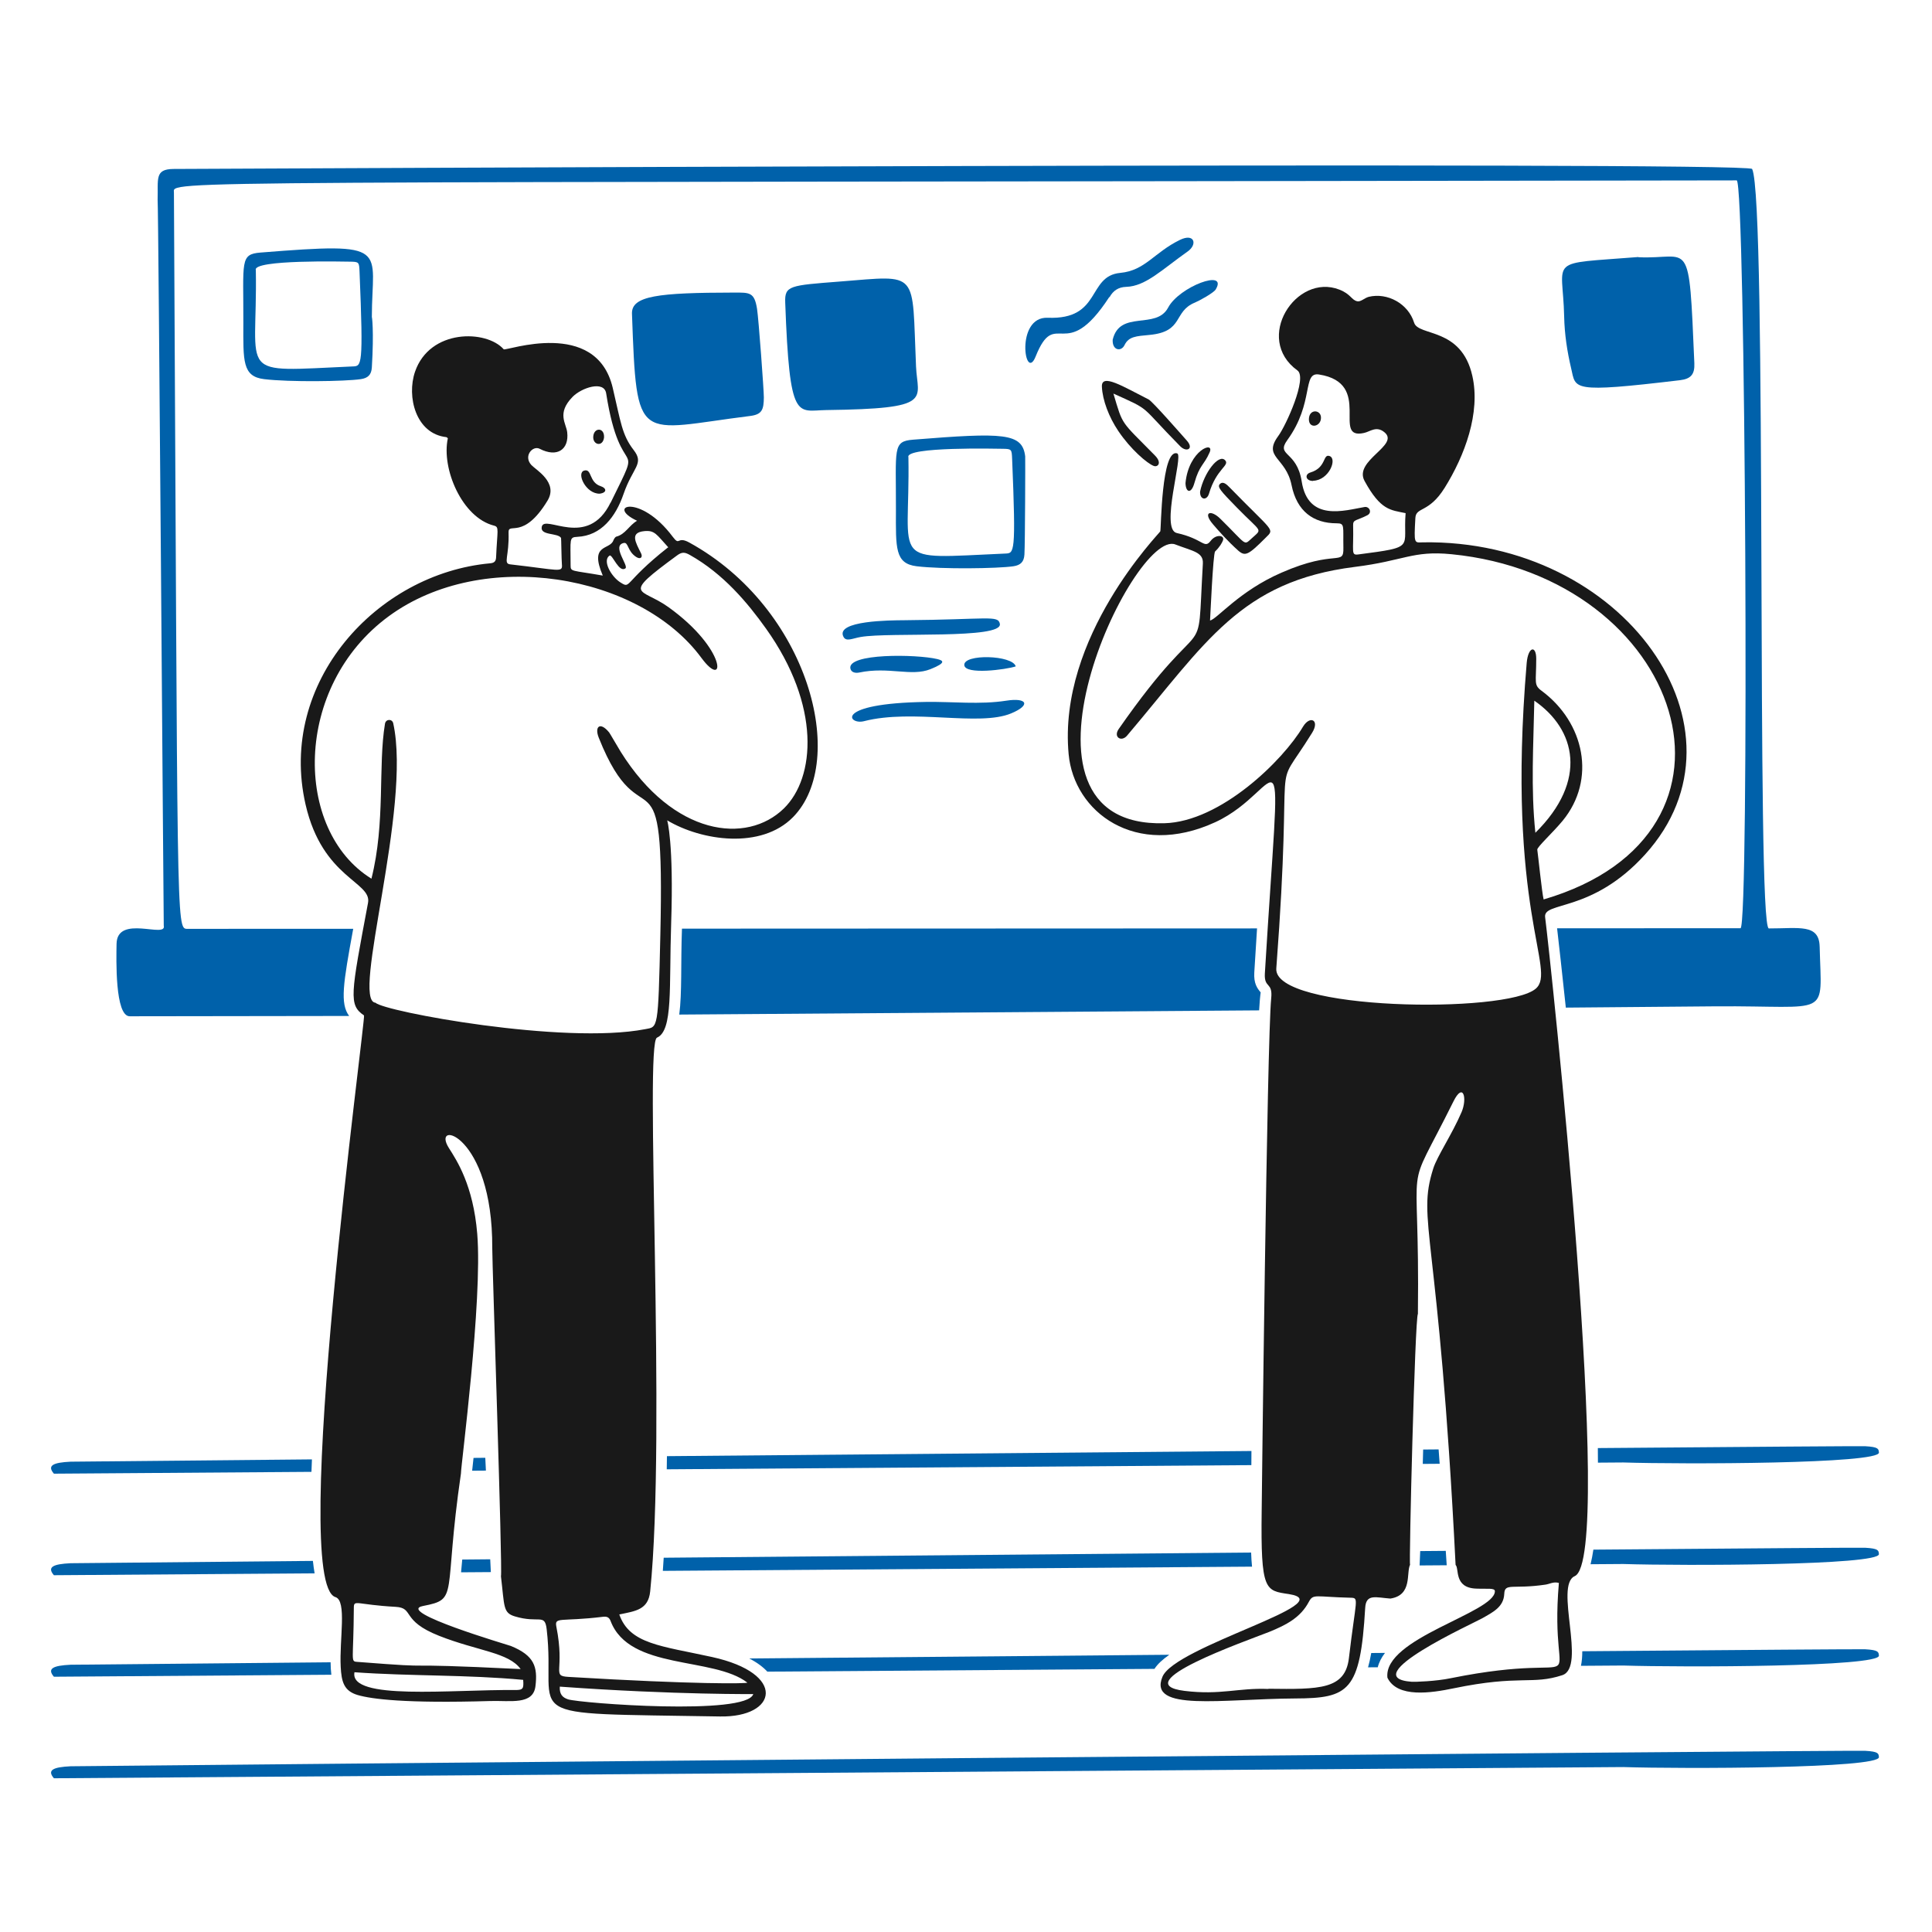 <?xml version="1.0"?>
<svg xmlns="http://www.w3.org/2000/svg" version="1.1" width="220" height="220"><svg fill="none" viewBox="0 0 400 400" id="Discussion-White-Board--Streamline-Brooklyn.svg" height="220" width="220" x="0" y="0"><g id="Discussion-White-Board--Streamline-Brooklyn.svg"><g id="floor"><path id="vector" fill="#0061aa" d="m294.65 300.11 -0.08 2.976 3.498 -0.026 -0.22 -2.976 -3.198 0.026Z" stroke-width="1"/><path id="vector_2" fill="#0061aa" d="M98.04 301.844c-0.132 1.138 -0.232 2.06 -0.286 2.648l2.848 -0.02 -0.128 -2.65 -2.434 0.022Z" stroke-width="1"/><path id="vector_3" fill="#0061aa" d="M138.082 301.484c-0.01 0.914 -0.022 1.822 -0.038 2.72l121.036 -0.866 0.018 -2.924 -121.018 1.068 0.002 0.002Z" stroke-width="1"/><path id="vector_4" fill="#0061aa" d="M64.584 302.15c-30.07 0.276 -49.678 0.462 -49.972 0.476 -3.628 0.176 -4.91 0.792 -3.45 2.484l53.322 -0.38c0.03 -0.836 0.06 -1.696 0.1 -2.58Z" stroke-width="1"/><path id="vector_5" fill="#0061aa" d="M386.172 299.424c-0.758 -0.044 -22.602 0.116 -55.356 0.384 0.012 1.024 0.018 2.032 0.02 3.018l5.238 -0.038c12.314 0.394 53.158 0.306 52.94 -2.06 -0.072 -0.764 -0.1 -1.146 -2.84 -1.304h-0.002Z" stroke-width="1"/><path id="vector_6" fill="#0061aa" d="M294.04 321.134c-0.044 1.148 -0.086 2.15 -0.128 2.976l5.614 -0.04 -0.196 -2.98 -5.29 0.044Z" stroke-width="1"/><path id="vector_7" fill="#0061aa" d="M137.414 322.508c-0.056 0.93 -0.116 1.838 -0.182 2.722l121.988 -0.872c-0.094 -0.884 -0.152 -1.856 -0.186 -2.922l-121.622 1.074 0.002 -0.002Z" stroke-width="1"/><path id="vector_8" fill="#0061aa" d="M95.702 322.886c-0.086 0.968 -0.164 1.846 -0.244 2.644l6.168 -0.044 -0.132 -2.652 -5.792 0.052Z" stroke-width="1"/><path id="vector_9" fill="#0061aa" d="M64.782 323.168c-30.182 0.278 -49.876 0.464 -50.172 0.48 -3.628 0.176 -4.91 0.79 -3.45 2.484l53.976 -0.386c-0.134 -0.782 -0.252 -1.638 -0.354 -2.578Z" stroke-width="1"/><path id="vector_10" fill="#0061aa" d="M386.172 320.444c-0.764 -0.044 -23.012 0.12 -56.28 0.392 -0.168 1.12 -0.362 2.13 -0.582 3.022l6.762 -0.048c12.314 0.394 53.158 0.306 52.94 -2.06 -0.072 -0.764 -0.1 -1.146 -2.84 -1.304v-0.002Z" stroke-width="1"/><path id="vector_11" fill="#0061aa" d="M14.612 365.688c-3.628 0.176 -4.91 0.79 -3.45 2.484l324.91 -2.322c12.314 0.394 53.158 0.306 52.94 -2.06 -0.07 -0.764 -0.098 -1.146 -2.84 -1.304 -3.146 -0.182 -370.278 3.14 -371.56 3.202Z" stroke-width="1"/><path id="vector_12" fill="#0061aa" d="m242.088 342.602 -86.962 0.768c1.698 0.874 2.898 1.81 3.744 2.726l80.148 -0.574c0.638 -0.994 1.704 -1.964 3.07 -2.92Z" stroke-width="1"/><path id="vector_13" fill="#0061aa" d="m286.75 342.216 -2.848 0.024c-0.19 1.084 -0.408 2.07 -0.662 2.964l2.01 -0.014c0.262 -1.05 0.784 -2.04 1.5 -2.976v0.002Z" stroke-width="1"/><path id="vector_14" fill="#0061aa" d="M68.448 344.154c-32.244 0.296 -53.53 0.498 -53.836 0.512 -3.628 0.176 -4.91 0.79 -3.45 2.484l57.442 -0.412c-0.098 -0.788 -0.146 -1.648 -0.156 -2.584Z" stroke-width="1"/><path id="vector_15" fill="#0061aa" d="M386.172 341.464c-0.782 -0.044 -24.042 0.126 -58.578 0.41 0 1.084 -0.078 2.102 -0.276 3.016l8.754 -0.062c12.314 0.394 53.158 0.306 52.94 -2.06 -0.072 -0.764 -0.1 -1.146 -2.84 -1.304Z" stroke-width="1"/></g><g id="board"><path id="vector_16" fill="#0061aa" d="M260.688 209.188c0.216 -3.596 0.348 -3.634 0.314 -3.732 -0.744 -0.876 -1.45 -1.884 -1.314 -4.12 0.198 -3.25 0.388 -6.288 0.57 -9.118l-119.064 0.048c-0.268 7.164 0.03 13.354 -0.562 17.79l120.058 -0.87 -0.002 0.002Z" stroke-width="1"/><path id="vector_17" fill="#0061aa" d="M376.74 195.99c-0.114 -4.79 -4.274 -3.75 -10.518 -3.768 -2.674 -0.008 -0.29 -150.786 -3.462 -157.24 -0.796 -1.618 -326.444 -0.004 -326.882 0 -3.902 0.044 -3.112 2.104 -3.244 6.398 0.176 0.658 1.228 149.614 1.27 150.272 0.658 2.718 -9.664 -2.41 -9.772 3.768 -0.054 3.112 -0.35 14.988 2.718 14.988l45.436 -0.064c-1.91 -2.57 -1.248 -6.656 0.844 -18.05 -21.154 0.008 -34.41 0.014 -34.36 0.014 -2.366 0 -1.928 -0.124 -2.76 -152.418 -0.014 -2.63 -8.416 -1.994 323.552 -2.542 1.84 -0.002 2.63 154.83 0.788 154.83l-37.972 0.016c0.364 3.162 1.018 8.952 1.808 16.422l30.994 -0.266c24.06 -0.176 21.918 2.686 21.562 -12.358l-0.002 -0.002Z" stroke-width="1"/><path id="vector_18" fill="#0061aa" d="M162.572 62.59c-0.126 -3.462 0.964 -3.498 11.218 -4.294 16.742 -1.302 14.978 -2.498 15.864 17.574 0.304 6.88 3.862 8.742 -18.538 9.028 -6.116 0.078 -7.632 2.782 -8.546 -22.306l0.002 -0.002Z" stroke-width="1"/><path id="vector_19" fill="#0061aa" d="M339.226 53.255c10.824 0.526 10.416 -5.002 11.57 21.956 0.098 2.278 -0.702 3.234 -2.98 3.506 -22.798 2.718 -21.512 1.84 -22.526 -2.454 -0.828 -3.508 -1.37 -7.1 -1.446 -10.694 -0.26 -12.402 -3.9 -10.824 15.382 -12.358v0.044Z" stroke-width="1"/><path id="vector_20" fill="#0061aa" d="M158.146 82.261c-0.016 2.582 -0.392 3.556 -2.848 3.862 -23.48 2.928 -23.464 6.356 -24.454 -21.166 -0.134 -3.724 5.434 -4.36 21.08 -4.382 3.264 -0.004 4.258 -0.122 4.812 3.36 0.336 2.116 1.418 16.968 1.41 18.326Z" stroke-width="1"/><path id="vector_21" fill="#0061aa" d="M212.094 114.828c-0.09 1.49 -0.79 2.19 -2.278 2.41 -3.244 0.48 -14.772 0.638 -20.028 0 -4.516 -0.548 -4.316 -3.768 -4.294 -11.614 0.036 -12.796 -0.746 -14.25 3.55 -14.594 18.798 -1.506 22.644 -1.418 23.212 3.47 0.032 0.268 -0.016 17.95 -0.16 20.326l-0.002 0.002ZM188.078 94.67c0.394 22.438 -4.468 21.014 20.028 19.94 1.884 -0.082 2.26 0.174 1.446 -19.546 -0.086 -2.06 -0.088 -2.126 -2.016 -2.148 -0.876 -0.01 -20.246 -0.48 -19.458 1.754Z" stroke-width="1"/><path id="vector_22" fill="#0061aa" d="M76.984 76.087c-0.09 1.49 -0.79 2.19 -2.278 2.41 -3.244 0.48 -14.772 0.638 -20.028 0 -4.516 -0.548 -4.316 -3.768 -4.294 -11.614 0.036 -12.796 -0.746 -14.25 3.55 -14.594 27.342 -2.19 23.052 -1.008 23.052 13.41 0 -0.438 0.472 2.652 0 10.386l-0.002 0.002Zm-24.016 -20.158c0.394 22.438 -4.468 21.014 20.028 19.94 1.884 -0.082 2.26 0.174 1.446 -19.546 -0.086 -2.06 -0.088 -2.126 -2.016 -2.148 -0.876 -0.01 -20.246 -0.48 -19.458 1.754Z" stroke-width="1"/><path id="vector_23" fill="#0061aa" d="M229.668 61.494c-9.246 14.198 -11.076 1.888 -15.25 12.314 -2.23 5.568 -4.294 -8.298 2.498 -8.02 11.22 0.458 8.106 -8.64 15.032 -9.29 5.17 -0.486 6.966 -4.212 12.358 -6.836 2.978 -1.45 3.686 0.926 1.578 2.41 -5.248 3.696 -8.676 7.198 -12.708 7.318 -1.622 0.048 -2.718 0.788 -3.462 2.148l-0.046 -0.044Z" stroke-width="1"/><path id="vector_24" fill="#0061aa" d="M209.352 147.697c-6.648 2.77 -20.334 -0.994 -30.476 1.618 -3.242 0.836 -6.486 -3.682 12.796 -3.988 5.566 -0.088 11.174 0.6 16.696 -0.262 4.252 -0.664 5.15 0.896 0.984 2.632Z" stroke-width="1"/><path id="vector_25" fill="#0061aa" d="M187.07 128.414c17.572 -0.146 19.578 -1.094 19.94 0.744 0.638 3.246 -22.748 1.684 -28.792 2.718 -1.754 0.3 -3.03 1.054 -3.594 -0.044 -1.728 -3.366 9.816 -3.396 12.446 -3.418Z" stroke-width="1"/><path id="vector_26" fill="#0061aa" d="M230.368 70.347c1.49 -6.266 9.006 -1.984 11.482 -6.662 2.302 -4.35 12.434 -8.114 9.86 -3.768 -0.44 0.744 -3.51 2.398 -4.294 2.718 -4.586 1.862 -2.236 6.034 -9.422 6.706 -2.762 0.258 -4.312 0.32 -5.172 2.104 -0.68 1.412 -2.542 1.14 -2.454 -1.052v-0.046Z" stroke-width="1"/><path id="vector_27" fill="#0061aa" d="M192.638 138.543c-3.936 1.584 -8.64 -0.576 -14.726 0.694 -0.792 0.166 -1.652 -0.004 -1.84 -0.788 -0.778 -3.232 13.664 -3.014 17.956 -2.002 1.354 0.32 1.87 0.786 -1.39 2.096Z" stroke-width="1"/><path id="vector_28" fill="#0061aa" d="M210.298 137.968c-1.972 0.658 -10.486 1.798 -10.65 -0.262 -0.188 -2.366 9.992 -2.104 10.65 0.262Z" stroke-width="1"/></g><g id="person 1"><path id="vector_29" fill="#191919" d="M138.136 169.844s1.384 4.59 0.816 21.414c-0.444 13.146 0.436 22.124 -2.936 23.578 -2.632 1.134 1.964 81.736 -1.402 114.644 -0.39 3.814 -3.024 4.076 -6.398 4.776 2.148 6.136 8.632 6.49 19.194 8.808 15.6 3.424 13.542 12.52 1.666 12.314 -43.822 -0.754 -33.69 0.876 -35.892 -18.056 -0.392 -3.374 -1.578 -1.142 -6.618 -2.674 -2.454 -0.746 -2.104 -2.06 -2.848 -8.282 0.35 -1.446 -1.816 -64.646 -1.802 -67.976 0.112 -23.768 -12.808 -26.744 -8.966 -20.684 1.606 2.532 5.028 7.666 5.858 17.754 1.136 13.804 -3.418 48.25 -3.374 49.608 -3.726 25.55 -0.302 25.968 -7.844 27.434 -5.956 1.158 17.75 8.104 18.186 8.282 4.836 1.978 5.57 4.296 5.084 8.326 -0.476 3.944 -5.214 2.944 -9.334 3.068 -17.626 0.526 -24.614 -0.406 -27.47 -1.24 -2.876 -0.842 -3.358 -2.778 -3.518 -5.836 -0.298 -5.634 1.328 -13.692 -1.09 -14.44 -9.652 -2.988 6.358 -120.126 5.916 -120.428 -3.214 -2.19 -2.76 -4.172 0.832 -23.314 0.822 -4.384 -9.416 -5.042 -12.928 -20.334 -5.818 -25.332 14.752 -47.828 38.214 -49.96 0.834 -0.076 1.192 -0.394 1.228 -1.228 0.236 -5.652 0.706 -6.284 -0.438 -6.574 -6.636 -1.678 -10.912 -11.832 -9.554 -18.056 0 -0.044 -0.176 -0.22 -0.306 -0.262 -6.354 -0.702 -8.246 -8.416 -6.486 -13.542 3.056 -8.9 14.768 -8.726 18.362 -4.646 0.39 0.442 19.134 -6.57 22.57 7.976 1.656 7.014 1.89 9.726 4.338 12.884 2.24 2.888 -0.17 3.508 -2.104 9.116 -1.618 4.69 -4.602 8.62 -9.554 8.852 -1.754 0.082 -1.402 0.438 -1.402 5.916 0 1.358 0.176 0.964 6.662 2.104 -2.848 -6.662 1.446 -5.216 2.192 -7.274 0.132 -0.306 0.35 -0.702 0.614 -0.788 1.884 -0.482 2.674 -2.366 4.294 -3.286 -6.618 -3.068 0.566 -5.782 7.362 3.286 1.576 2.104 0.832 -0.218 3.462 1.228 24.756 13.61 32.964 45.148 21.468 56.846 -6.596 6.712 -18.91 4.928 -26.054 0.666Zm-4.574 43.238c2.676 -0.516 2.704 0.35 3.156 -19.59 0.936 -41.37 -3.628 -17.822 -12.752 -40.756 -0.924 -2.322 0.282 -3.39 2.148 -1.096 0.178 0.218 1.804 3.064 2.41 4.032 10.902 17.414 26.07 19.224 33.766 11.71 6.526 -6.374 7.684 -21.288 -3.702 -37.244 -3.808 -5.338 -8.798 -11.314 -15.744 -15.23 -1.002 -0.564 -1.608 -0.688 -2.618 0.052 -11.842 8.68 -7.582 6.618 -1.84 10.736 12.224 8.768 11.872 17.356 6.836 10.518 -12.806 -17.392 -45.182 -22.962 -64.728 -8.634 -19.85 14.552 -19.72 44.35 -3.594 54.342 2.936 -11.658 1.344 -23.324 2.804 -32.08 0.168 -1.01 1.498 -1.054 1.71 -0.088 3.854 17.546 -8.808 57.454 -3.682 57.848 1.832 1.832 38.952 8.738 55.832 5.478l-0.002 0.002Zm-7.144 -108.99c7.144 -14.55 2.144 -3.124 -0.92 -22.656 -0.426 -2.718 -5.112 -1.168 -6.968 0.746 -3.302 3.402 -1.31 5.434 -1.096 7.318 0.404 3.548 -2.058 5.298 -5.698 3.418 -1.446 -0.746 -3.442 1.516 -1.71 3.374 0.93 0.998 5.614 3.596 3.33 7.362 -5.028 8.29 -8.136 4.338 -8.064 6.574 0.164 4.994 -1.184 6.444 0.35 6.618 10.166 1.15 10.862 1.798 10.694 0 -0.09 -0.964 -0.132 -5.434 -0.176 -5.478 -0.702 -1.096 -4.424 -0.438 -3.988 -2.322 0.618 -2.672 9.51 4.732 14.242 -4.996v0.044l0.004 -0.002ZM154.728 348.366c-7.056 -5.434 -24.414 -2.486 -28.31 -12.752 -0.3 -0.792 -0.79 -0.972 -1.578 -0.876 -8.864 1.084 -10.076 -0.088 -9.642 2.104 1.814 9.156 -1.096 10.126 2.498 10.342 26.468 1.588 37.032 1.398 37.032 1.184v-0.002Zm-46.936 -2.804c-2.498 -3.462 -8.856 -3.718 -16.872 -6.88s-5.084 -5.788 -9.028 -6.004c-8.108 -0.444 -8.622 -1.578 -8.634 0.176 -0.066 11.132 -0.746 11.106 0.702 11.218 19.702 1.53 4.558 0.044 33.788 1.49h0.044Zm8.108 3.638c-0.088 1.534 0.522 2.244 1.71 2.63 2.492 0.808 36.988 3.418 38.346 -1.096 1.132 0 -15.998 0.208 -40.056 -1.534Zm-42.51 -2.98c-1.14 5.916 20.114 3.55 33.262 3.682 1.666 0.016 1.796 -0.306 1.666 -2.104 -11.614 -1.096 -23.27 -0.744 -34.928 -1.578ZM138.38 113.34c-2.454 -2.674 -2.804 -3.596 -4.996 -3.374 -3.024 0.304 -1.806 2.284 -0.658 4.602 0.392 0.79 -0.098 1.33 -1.008 0.744 -1.862 -1.196 -1.578 -3.114 -2.586 -2.892 -2.544 0.562 1.09 4.726 0.35 5.258 -1.324 0.952 -2.63 -2.804 -3.242 -2.674 -1.622 1.008 0.31 4.378 2.192 5.566 2.282 1.44 0.482 0.176 9.86 -7.23h0.088Z" stroke-width="1"/><path id="vector_30" fill="#191919" d="M124.184 102.208c-2.892 0.088 -4.908 -4.294 -3.242 -4.776 1.666 -0.482 0.912 2.434 3.462 3.242 1.136 0.36 1.358 1.314 -0.22 1.534Z" stroke-width="1"/><path id="vector_31" fill="#191919" d="M125.06 90.594c-0.262 2.016 -2.336 1.534 -2.236 -0.176 0.116 -1.974 2.366 -1.972 2.236 0.176Z" stroke-width="1"/></g><g id="group"><path id="vector_32" fill="#191919" d="M256.312 113.952c1.49 1.314 2.104 1.008 5.74 -2.63 1.928 -1.884 1.584 -1.102 -7.406 -10.342 -0.67 -0.688 -1.402 -1.402 -2.06 -0.79 -0.658 0.614 0.132 1.446 3.462 4.864 5.26 5.39 5.39 4.294 3.068 6.442 -1.666 1.49 -0.876 1.402 -6.442 -4.076 -1.972 -1.972 -3.77 -1.446 -1.49 1.184 1.202 1.402 3.022 3.462 5.128 5.346v0.002Z" stroke-width="1"/><path id="vector_33" fill="#191919" d="M294.526 112.288c-1.708 0.042 -1.796 0.394 -1.49 -5.04 0.132 -2.366 2.76 -0.964 6.048 -6.224 4.164 -6.662 7.494 -15.556 5.742 -23.226 -2.278 -10.124 -11.176 -8.108 -12.052 -11 -1.228 -3.944 -5.522 -6.266 -9.378 -5.346 -0.876 0.218 -1.666 1.096 -2.41 0.92 -1.184 -0.262 -1.314 -1.49 -3.682 -2.41 -8.984 -3.506 -17.792 10.166 -8.678 16.74 2.104 1.534 -2.366 11.394 -3.988 13.586 -3.244 4.426 1.578 4.338 2.76 10.124 1.096 5.478 4.558 7.932 9.334 7.932 1.752 0 1.314 0.526 1.402 5.04 0.088 3.944 -1.49 0.22 -12.796 5.172 -8.808 3.812 -13.454 9.728 -14.812 9.904 0.044 -0.438 0.614 -13.848 1.052 -14.288 1.004 -0.978 1.406 -1.762 1.614 -2.264 0.452 -1.094 -1.396 -1.406 -2.534 0.072 -1.358 1.752 -1.49 -0.394 -7.012 -1.622 -3.506 -0.746 1.402 -16.04 0.088 -16.478 -3.286 -1.096 -3.33 15.688 -3.506 16.126 -0.176 0.438 -21.254 21.824 -18.976 46.146 1.096 11.92 13.804 21.692 30.37 14.068 14.724 -6.792 13.672 -24.892 10.254 31.334 -0.176 3.156 1.666 1.666 1.314 5.128 -0.876 8.632 -1.972 105.704 -1.972 106.14 -0.218 16.698 0.746 16.478 5.654 17.222 11.132 1.752 -23.664 10.826 -26.206 17.136 -2.98 7.274 12.358 4.558 27.434 4.47 11.176 -0.044 13.542 -1.446 14.55 -18.756 0.176 -2.98 2.192 -2.148 5.216 -1.928 4.602 -0.702 3.242 -5.302 4.076 -7.012 -0.268 0.268 1.008 -51.188 1.622 -51.932 0.432 -35.706 -3.242 -22.62 7.36 -43.986 2.034 -4.102 2.904 -0.616 1.668 2.246 -2.02 4.676 -5.058 9.132 -5.854 11.658 -3.48 11.014 1.142 12.448 4.628 82.058 0.788 0.744 -0.394 4.732 4.25 4.908 2.422 0.1 3.888 -0.186 3.884 0.546 -0.02 4.46 -23.19 9.726 -22.246 17.902 2.06 4.25 9.072 3.156 13.718 2.192 13.76 -2.848 16.214 -0.658 22.482 -2.716 5.084 -1.666 -1.708 -18.624 2.586 -20.51 8.37 -3.724 -5.084 -128.272 -6.136 -136.424 -0.438 -3.374 9.642 -0.79 20.686 -12.972 23.534 -25.944 -4.382 -65.34 -46.06 -64.64l-0.004 0.004Zm-25.024 -12.622c-1.008 -6.398 -5.39 -5.214 -2.98 -8.544 5.654 -7.8 3.024 -14.156 6.574 -13.586 11.35 1.796 2.41 13.672 9.334 12.096 1.228 -0.262 2.542 -1.534 4.208 -0.132 3.242 2.674 -6.442 5.83 -4.12 10.08 3.33 6.088 5.346 6.004 8.498 6.66 -0.598 7.274 2.302 6.972 -9.77 8.546 -1.622 0.22 -0.964 -0.526 -1.096 -6.046 -0.044 -1.228 0.744 -0.92 2.936 -2.06 1.096 -0.57 0.394 -1.884 -0.57 -1.71 -4.12 0.702 -11.7 3.156 -13.016 -5.302l0.002 -0.002Zm9.772 243.662c-0.79 6.486 -6.092 6.442 -16.698 6.31l0.044 0.044c-6.266 -0.264 -9.86 1.314 -17.398 0.394 -12.314 -1.534 12.578 -10.254 17.486 -12.182 3.682 -1.49 6.574 -3.024 8.282 -6.266 0.92 -1.708 1.314 -1.008 8.634 -0.834 1.84 0.044 1.096 0.176 -0.35 12.534Zm40.712 -15.25c0.876 -0.132 1.666 -0.658 2.76 -0.35v0.044c-2.192 25.68 8.678 13.41 -22.35 19.676 -3.112 0.658 -7.494 0.79 -8.108 0.746 -11.964 -0.876 12.928 -12.182 14.594 -13.148 2.322 -1.314 4.426 -2.366 4.558 -5.04 0.088 -2.368 1.752 -0.92 8.546 -1.928Zm-0.394 -141.858c-0.35 -1.358 -1.14 -9.16 -1.314 -10.298 -0.088 -0.526 3.2 -3.506 5.26 -6.004 7.012 -8.546 4.514 -20.334 -4.382 -26.908 -1.666 -1.226 -1.096 -1.752 -1.096 -6.618 0 -2.848 -1.666 -2.542 -1.972 0.834 -4.36 51.45 6.302 63.636 1.88 67.462 -6.072 5.254 -54.39 4.56 -53.724 -4.18 3.726 -49.302 -1.446 -34.534 7.406 -48.776 1.666 -2.674 -0.438 -3.682 -1.884 -1.272 -4.12 6.968 -17.048 19.676 -28.704 19.984 -35.848 1.008 -6.354 -61.09 2.278 -57.716 3.638 1.402 5.828 1.578 5.698 3.944 -1.314 22.964 1.358 7.318 -17.398 34.226 -1.228 1.708 0.526 2.804 1.71 1.402 16.346 -19.282 23.446 -31.948 47.154 -34.928 10.21 -1.27 11.964 -3.418 19.984 -2.628 47.812 4.688 65.736 57.804 19.108 71.476h-0.004Zm-1.71 -13.804c-0.964 -9.248 -0.394 -18.1 -0.218 -27.346 8.59 5.916 11.174 16.522 0.218 27.346Z" stroke-width="1"/><path id="vector_34" fill="#191919" d="M230.522 81.487c2.028 6.798 1.394 5.48 8.612 12.832 1.498 1.526 0.568 2.46 -0.262 2.148 -1.366 -0.512 -4.8 -3.454 -7.34 -7.232 -1.952 -2.9 -3.266 -6.38 -3.396 -9.158 -0.136 -2.892 4.418 -0.026 9.686 2.63 0.788 0.398 7.02 7.53 7.888 8.502 1.55 1.738 -0.054 2.508 -1.358 1.184 -8.664 -8.786 -5.776 -7.274 -13.826 -10.904l-0.004 -0.002Z" stroke-width="1"/><path id="vector_35" fill="#191919" d="M245.444 100.016c0.658 -6.836 6.088 -8.854 4.996 -6.354 -1.186 2.716 -2.09 2.546 -3.156 6.354 -0.65 2.324 -1.796 1.972 -1.84 0Z" stroke-width="1"/><path id="vector_36" fill="#191919" d="M248.468 101.768c0.788 -3.856 3.848 -7.88 5.172 -6.486 1.046 1.102 -1.796 1.71 -3.33 6.924 -0.438 1.49 -1.93 1.314 -1.842 -0.438Z" stroke-width="1"/><path id="vector_37" fill="#191919" d="M271.87 99.578c-1.578 0 -1.804 -1.382 -0.57 -1.752 3.356 -1.01 2.542 -3.868 3.944 -3.418 1.702 0.546 -0.088 5.04 -3.374 5.128v0.042Z" stroke-width="1"/><path id="vector_38" fill="#191919" d="M273.492 86.386c0.098 1.972 -2.498 2.498 -2.498 0.438 0 -2.192 2.418 -2.06 2.498 -0.438Z" stroke-width="1"/></g></g></svg></svg>
